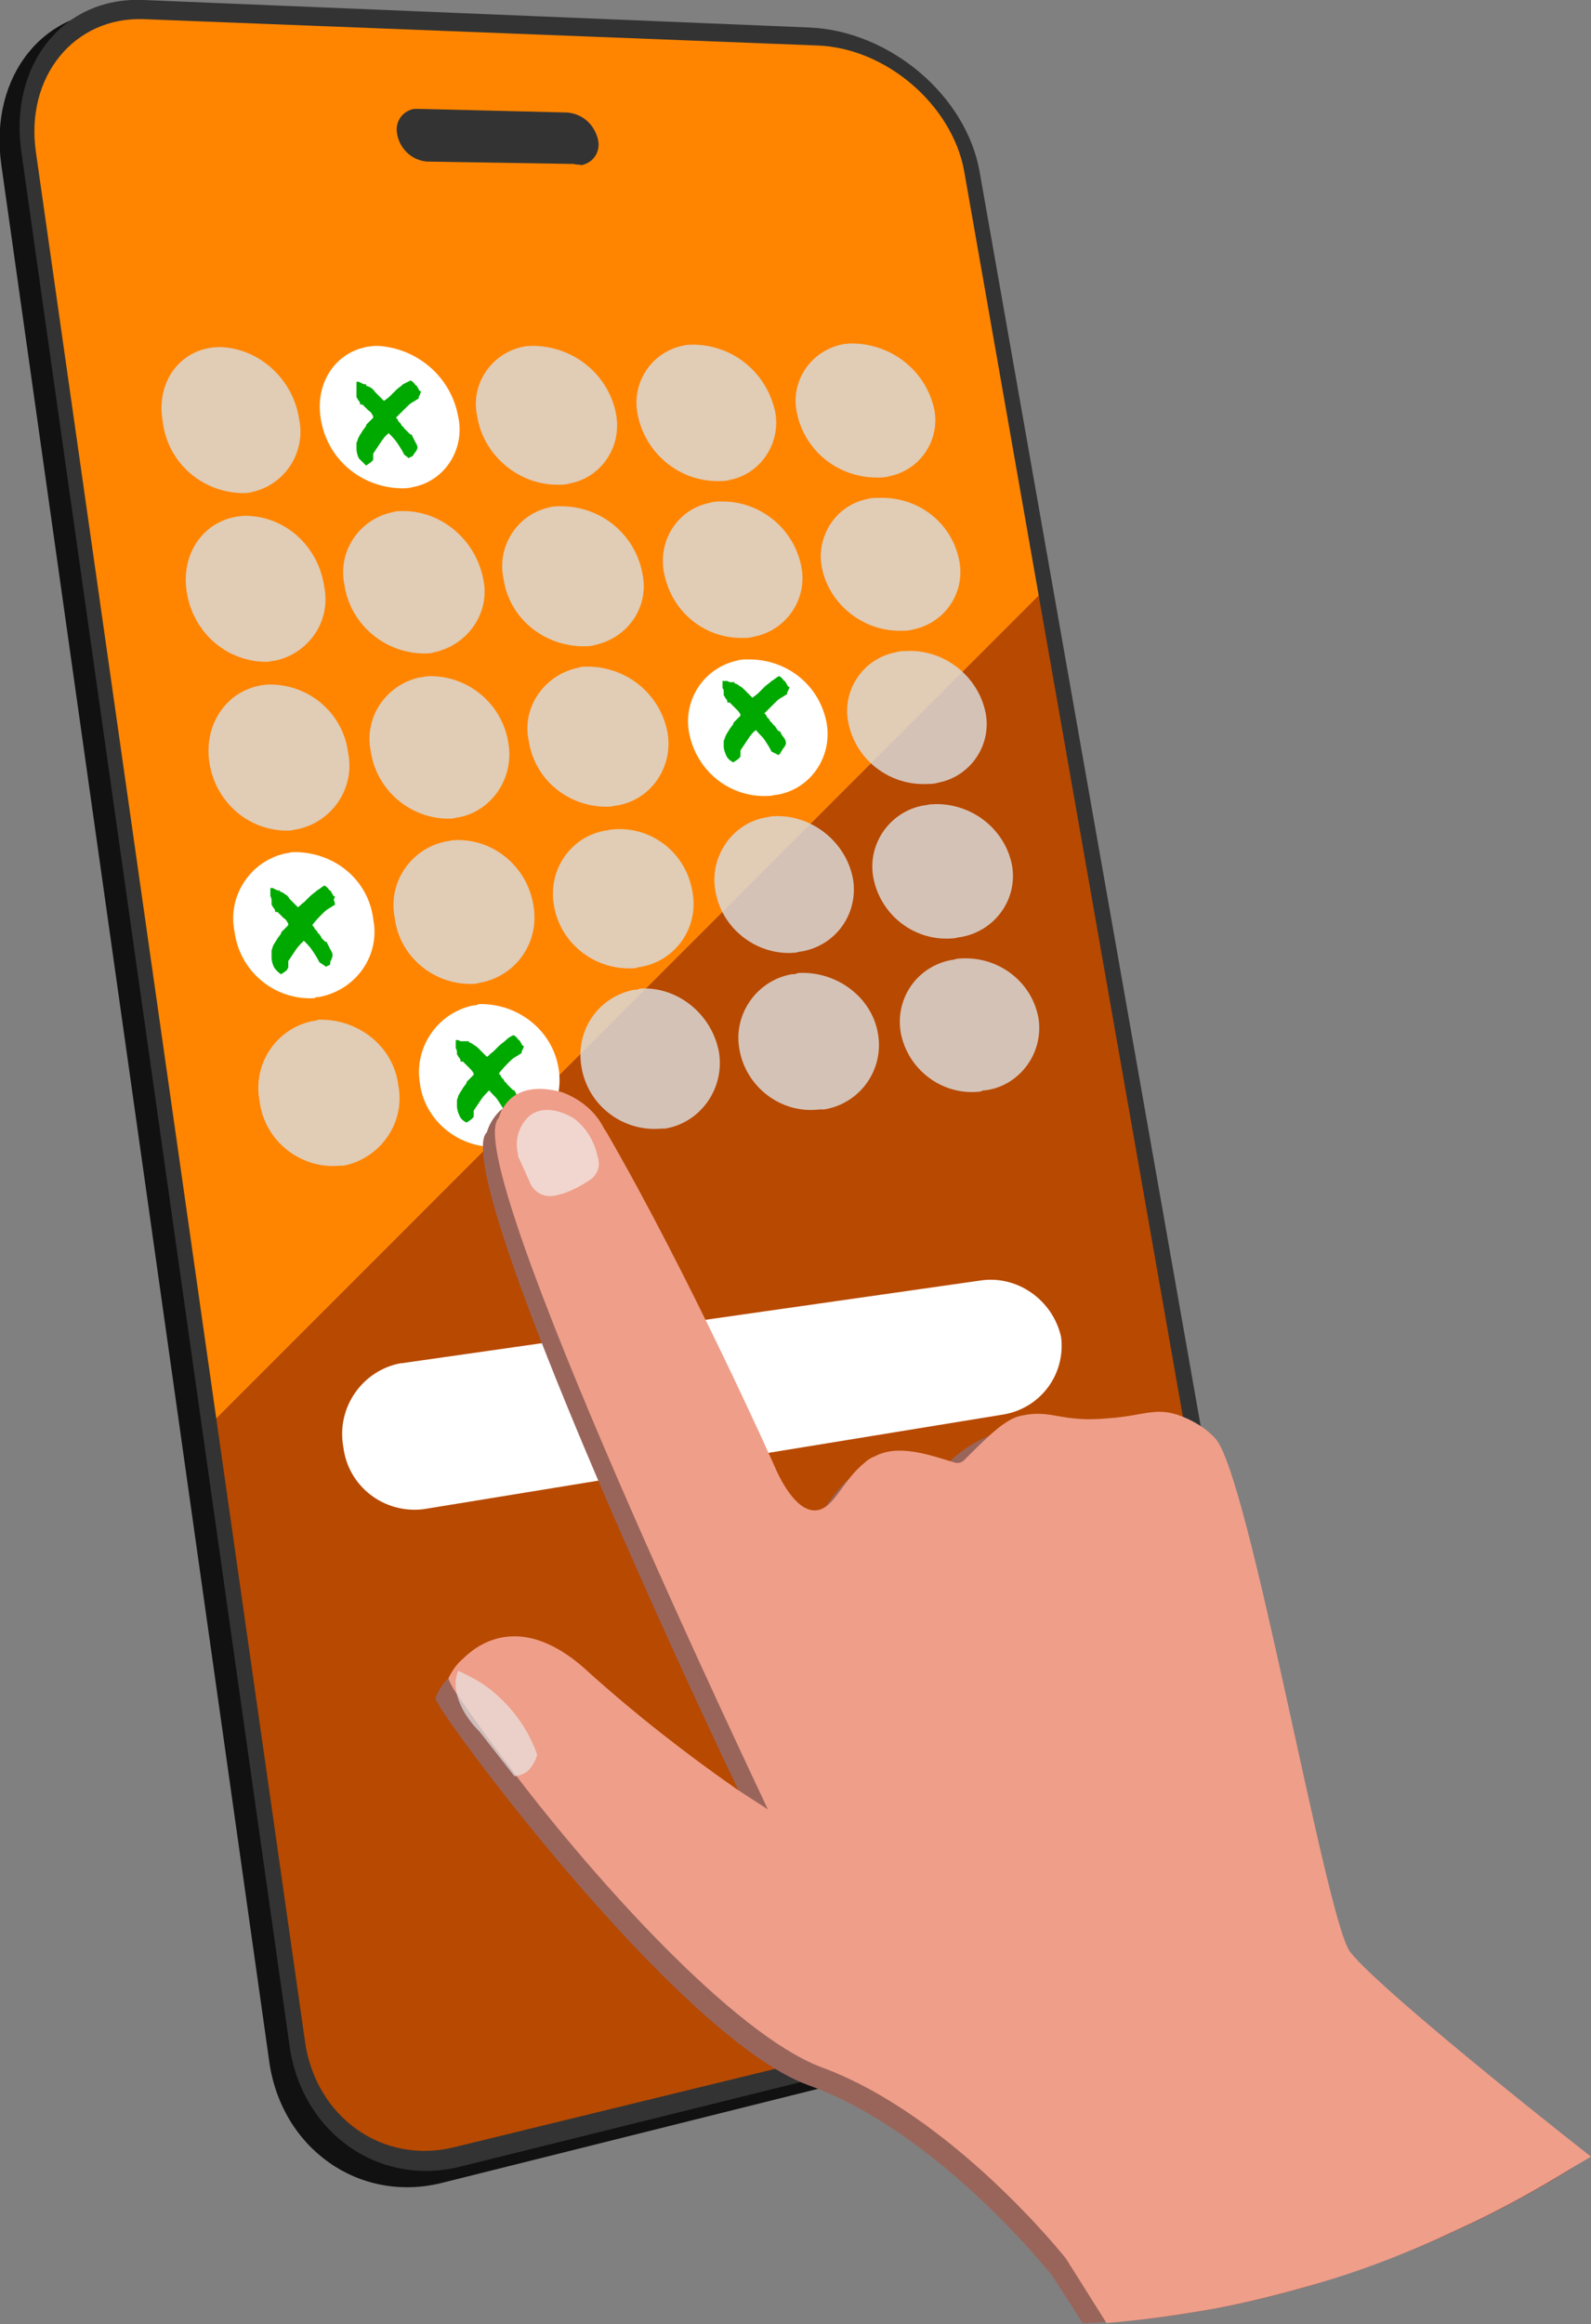 <?xml version="1.0" encoding="utf-8"?>
<!-- Generator: Adobe Illustrator 26.5.0, SVG Export Plug-In . SVG Version: 6.00 Build 0)  -->
<svg version="1.1" id="Layer_1" xmlns="http://www.w3.org/2000/svg" xmlns:xlink="http://www.w3.org/1999/xlink" x="0px" y="0px"
	 viewBox="0 0 133 194.2" style="enable-background:new 0 0 133 194.2;" xml:space="preserve">
<rect x="0" y="0" width="133" height="194.2" fill="#808080" stroke="none"/>
<style type="text/css">
	.st0{fill:#111111;}
	.st1{fill:#333333;}
	.st2{fill:url(#SVGID_1_);}
	.st3{fill:#FFFFFF;}
	.st4{opacity:0.83;fill:#DBDBDB;enable-background:new    ;}
	.st5{fill:#00A900;}
	.st6{fill:#99655B;}
	.st7{fill:#EF9E89;}
	.st8{opacity:0.67;fill:#F2F2F2;enable-background:new    ;}
	.st9{opacity:0.67;fill:#E8E8E8;enable-background:new    ;}
</style>
<g id="Layer_2_00000145027473050254164380000002305293121034658204_">
	<g id="Layer_1-2">
		<path class="st0" d="M66.1,3.1L10.4,0.9C3.7,0.6-0.9,6.3,0.1,13.7l22.4,158.5c1,7.3,7.5,11.9,14.4,10.2l57.2-14.3
			c6.9-1.7,11.6-8.3,10.4-14.7L80.3,15.2C79.2,8.8,72.8,3.4,66.1,3.1z"/>
		<path class="st1" d="M67.7,2.3L12,0C5.3-0.3,0.7,5.4,1.8,12.8l22.4,158.1c1,7.3,7.5,11.9,14.4,10.1l57.2-14.2
			c6.9-1.7,11.6-8.3,10.4-14.6L81.9,14.4C80.8,8,74.4,2.6,67.7,2.3z"/>
		
			<linearGradient id="SVGID_1_" gradientUnits="userSpaceOnUse" x1="112.039" y1="44.437" x2="-14.953" y2="171.439" gradientTransform="matrix(1 0 0 -1 0 196)">
			<stop  offset="0.5" style="stop-color:#B84900"/>
			<stop  offset="0.5" style="stop-color:#FF8500"/>
		</linearGradient>
		<path class="st2" d="M95.8,165.3L38,179.4c-6,1.5-11.6-2.5-12.5-8.8L3,12.7C2.1,6.4,6.2,1.4,12,1.6l56.3,2.2
			C74.1,4,79.6,8.8,80.6,14.3l24.3,138.3C105.8,158.1,101.8,163.8,95.8,165.3z"/>
		<path class="st1" d="M48,13.7l-12.3-0.2c-1.3-0.1-2.3-1.1-2.5-2.3l0,0c-0.2-1,0.4-1.9,1.4-2.1c0.2,0,0.3,0,0.5,0l12.3,0.3
			c1.3,0.1,2.3,1,2.6,2.3l0,0c0.2,1-0.4,1.9-1.4,2.1C48.3,13.7,48.2,13.8,48,13.7z"/>
		<path class="st3" d="M83.8,118.2l-48.4,7.9c-3.3,0.4-6.3-1.9-6.7-5.2l0,0c-0.6-3.3,1.6-6.4,4.8-7c0,0,0.1,0,0.1,0l48.3-6.9
			c3.1-0.5,6.1,1.6,6.8,4.7l0,0C89.1,114.8,87,117.7,83.8,118.2C83.8,118.2,83.8,118.2,83.8,118.2z"/>
		<path class="st4" d="M25,35c0.6,2.8-1.2,5.5-3.9,6.1c-0.3,0.1-0.6,0.1-0.9,0.1c-3.4-0.1-6.2-2.6-6.6-6C13,31.8,15.2,29,18.4,29
			C21.7,29.1,24.5,31.7,25,35z"/>
		<path class="st3" d="M38.3,34.8c0.6,2.7-1.1,5.4-3.8,5.9c-0.3,0.1-0.7,0.1-1,0.1c-3.4-0.1-6.2-2.5-6.7-5.9c-0.5-3.3,1.7-6,4.8-6
			C34.9,29.1,37.7,31.5,38.3,34.8z"/>
		<path class="st4" d="M51.5,34.6c0.5,2.7-1.2,5.3-3.9,5.8c-0.3,0.1-0.6,0.1-1,0.1c-3.3,0-6.2-2.5-6.7-5.7c-0.6-2.6,1.1-5.2,3.7-5.8
			c0.4-0.1,0.7-0.1,1.1-0.1C48.1,29,50.9,31.4,51.5,34.6z"/>
		<path class="st4" d="M64.8,34.4c0.5,2.6-1.2,5.2-3.8,5.7c-0.3,0.1-0.6,0.1-1,0.1c-3.3,0-6.1-2.4-6.7-5.6c-0.5-2.6,1.1-5.1,3.7-5.7
			c0.4-0.1,0.7-0.1,1.1-0.1C61.4,28.9,64.1,31.2,64.8,34.4z"/>
		<path class="st4" d="M78.1,34.2c0.5,2.6-1.2,5.1-3.8,5.6c-0.3,0.1-0.7,0.1-1,0.1c-3.3,0-6.1-2.3-6.7-5.5c-0.5-2.5,1.1-5,3.7-5.6
			c0.4-0.1,0.8-0.1,1.1-0.1C74.6,28.8,77.4,31,78.1,34.2z"/>
		<path class="st4" d="M27.1,49c0.6,2.9-1.3,5.6-4.1,6.2c-0.2,0-0.5,0.1-0.7,0.1c-3.4,0-6.2-2.5-6.7-5.9c-0.5-3.4,1.7-6.2,4.9-6.3
			C23.8,43.1,26.6,45.6,27.1,49z"/>
		<path class="st4" d="M40.4,48.4c0.6,2.8-1.3,5.5-4.1,6.1c-0.3,0.1-0.5,0.1-0.8,0.1c-3.3,0-6.2-2.4-6.7-5.7c-0.6-2.8,1.2-5.5,4-6.1
			c0.3-0.1,0.6-0.1,0.9-0.1C37,42.7,39.8,45.2,40.4,48.4z"/>
		<path class="st4" d="M53.7,47.9c0.6,2.8-1.2,5.4-4,6C49.4,54,49.1,54,48.8,54c-3.3,0-6.2-2.3-6.7-5.6c-0.6-2.7,1.1-5.4,3.8-6
			c0.3-0.1,0.7-0.1,1-0.1C50.3,42.3,53.1,44.7,53.7,47.9z"/>
		<path class="st4" d="M67,47.4c0.5,2.7-1.3,5.3-4,5.8c-0.3,0.1-0.6,0.1-0.8,0.1c-3.3,0.1-6.1-2.2-6.7-5.5c-0.5-2.7,1.2-5.3,3.9-5.8
			c0.3-0.1,0.6-0.1,1-0.1C63.6,41.9,66.4,44.2,67,47.4z"/>
		<path class="st4" d="M80.2,46.9c0.5,2.7-1.3,5.2-3.9,5.7c-0.3,0.1-0.6,0.1-0.9,0.1c-3.2,0.1-6.1-2.2-6.7-5.3
			c-0.5-2.6,1.2-5.2,3.8-5.7c0.3-0.1,0.7-0.1,1-0.1C76.8,41.5,79.6,43.7,80.2,46.9z"/>
		<path class="st4" d="M29.1,62.9c0.6,2.9-1.3,5.8-4.3,6.4c-0.2,0-0.4,0.1-0.6,0.1c-3.4,0.1-6.2-2.4-6.7-5.7
			c-0.5-3.4,1.7-6.3,4.9-6.5C25.8,57.1,28.7,59.6,29.1,62.9z"/>
		<path class="st4" d="M42.5,62.1c0.5,2.9-1.4,5.7-4.2,6.2c-0.2,0-0.4,0.1-0.6,0.1c-3.3,0.1-6.2-2.3-6.7-5.6
			c-0.6-2.9,1.3-5.6,4.1-6.2c0.2,0,0.5-0.1,0.7-0.1C39.1,56.4,42,58.8,42.5,62.1z"/>
		<path class="st4" d="M55.8,61.2c0.5,2.8-1.3,5.6-4.2,6.1c-0.2,0-0.4,0.1-0.7,0.1c-3.3,0.1-6.2-2.2-6.7-5.5
			c-0.6-2.8,1.3-5.5,4.1-6.1c0.3-0.1,0.5-0.1,0.8-0.1C52.4,55.7,55.2,58,55.8,61.2z"/>
		<path class="st3" d="M69.1,60.4c0.5,2.8-1.3,5.5-4.1,6c-0.2,0-0.5,0.1-0.7,0.1c-3.3,0.2-6.1-2.1-6.7-5.3c-0.5-2.8,1.3-5.4,4-6
			c0.3-0.1,0.5-0.1,0.8-0.1C65.7,55,68.5,57.2,69.1,60.4z"/>
		<path class="st4" d="M82.4,59.6c0.5,2.7-1.3,5.3-4,5.8c-0.3,0.1-0.6,0.1-0.8,0.1c-3.2,0.2-6.1-2-6.7-5.2c-0.5-2.7,1.3-5.3,4-5.8
			c0.3-0.1,0.6-0.1,0.8-0.1C78.9,54.2,81.8,56.5,82.4,59.6z"/>
		<path class="st3" d="M31.2,76.8c0.6,3-1.4,5.9-4.5,6.5c-0.1,0-0.3,0-0.4,0.1c-3.4,0.2-6.3-2.3-6.7-5.6c-0.6-3,1.4-5.9,4.3-6.5
			c0.2,0,0.4-0.1,0.5-0.1C27.9,71.1,30.8,73.5,31.2,76.8z"/>
		<path class="st4" d="M44.6,75.7c0.5,3-1.4,5.8-4.4,6.4c-0.2,0-0.3,0.1-0.5,0.1c-3.3,0.2-6.3-2.2-6.7-5.5c-0.6-2.9,1.3-5.8,4.3-6.4
			c0.2,0,0.4-0.1,0.6-0.1C41.2,70,44.1,72.4,44.6,75.7z"/>
		<path class="st4" d="M57.9,74.6c0.5,2.9-1.4,5.7-4.4,6.2c-0.2,0-0.3,0.1-0.5,0.1c-3.3,0.2-6.2-2.1-6.7-5.3
			c-0.5-2.9,1.4-5.7,4.3-6.2c0.2,0,0.4-0.1,0.6-0.1C54.5,69,57.4,71.3,57.9,74.6z"/>
		<path class="st4" d="M71.3,73.4c0.5,2.9-1.4,5.6-4.3,6.1c-0.2,0-0.4,0.1-0.5,0.1c-3.2,0.3-6.2-2-6.7-5.2c-0.5-2.8,1.4-5.6,4.2-6.1
			c0.2,0,0.4-0.1,0.6-0.1C67.8,68,70.7,70.3,71.3,73.4z"/>
		<path class="st4" d="M84.6,72.3c0.5,2.8-1.4,5.5-4.3,6c-0.2,0-0.4,0.1-0.6,0.1c-3.2,0.3-6.1-1.9-6.7-5.1c-0.5-2.8,1.4-5.5,4.2-6
			c0.2,0,0.4-0.1,0.7-0.1C81.1,67,84,69.2,84.6,72.3z"/>
		<path class="st4" d="M33.3,90.7c0.6,3.1-1.5,6.1-4.6,6.7c-0.1,0-0.2,0-0.3,0c-3.3,0.3-6.3-2.1-6.7-5.4c-0.6-3.1,1.4-6.1,4.5-6.7
			c0.1,0,0.2,0,0.4-0.1C29.9,85.1,32.9,87.4,33.3,90.7z"/>
		<path class="st3" d="M46.7,89.3c0.5,3.1-1.5,6-4.6,6.5c-0.1,0-0.2,0-0.3,0c-3.3,0.3-6.3-2.1-6.7-5.3c-0.5-3,1.5-5.9,4.5-6.5
			c0.1,0,0.3,0,0.4-0.1C43.3,83.8,46.2,86.1,46.7,89.3z"/>
		<path class="st4" d="M60.1,87.9c0.5,3-1.5,5.9-4.5,6.4c-0.1,0-0.2,0-0.3,0c-3.3,0.3-6.2-2-6.7-5.2c-0.5-3,1.4-5.8,4.4-6.4
			c0.2,0,0.3,0,0.5-0.1C56.6,82.4,59.5,84.7,60.1,87.9z"/>
		<path class="st4" d="M73.4,86.4c0.5,3-1.5,5.8-4.5,6.3c-0.1,0-0.2,0-0.4,0c-3.2,0.4-6.2-1.9-6.7-5.1c-0.5-2.9,1.5-5.7,4.4-6.2
			c0.2,0,0.3,0,0.5-0.1C69.9,81.1,72.9,83.3,73.4,86.4z"/>
		<path class="st4" d="M86.8,85c0.5,2.9-1.5,5.7-4.4,6.1c-0.1,0-0.3,0-0.4,0.1c-3.2,0.4-6.1-1.8-6.7-4.9c-0.5-2.9,1.4-5.6,4.3-6.1
			c0.2,0,0.3-0.1,0.5-0.1C83.3,79.8,86.2,81.9,86.8,85z"/>
		<path class="st5" d="M33.8,38c-0.2-0.4-0.4-0.7-0.6-1c-0.2-0.3-0.5-0.6-0.7-0.8c-0.3,0.2-0.5,0.5-0.7,0.8
			c-0.2,0.3-0.4,0.6-0.6,0.9c0,0.1,0,0.2,0,0.4c0,0.1,0,0.2-0.1,0.2c0,0.1-0.1,0.1-0.2,0.2l-0.3,0.2c-0.2-0.2-0.4-0.4-0.6-0.6
			c-0.1-0.2-0.2-0.5-0.2-0.8c0-0.2,0-0.4,0-0.5c0.1-0.2,0.1-0.3,0.2-0.5c0.1-0.2,0.2-0.3,0.3-0.5l0.3-0.4c0-0.1,0-0.1,0.1-0.2
			l0.2-0.2l0.2-0.2c0.1-0.1,0.1-0.1,0.1-0.2c-0.1-0.2-0.2-0.4-0.4-0.5c-0.2-0.2-0.3-0.3-0.5-0.5c0,0-0.1,0-0.1,0c0,0-0.1,0-0.1,0
			c0-0.1,0-0.2-0.1-0.3c-0.1-0.1-0.1-0.2-0.2-0.3v-0.3c0-0.1,0-0.3,0-0.4c0-0.1,0-0.1,0-0.2v-0.2c0,0,0-0.1,0-0.1c0,0,0-0.1,0-0.1
			c0.1,0,0.2,0,0.2,0l0.2,0.1l0.2,0.1c0.1,0,0.1,0,0.2,0c0,0,0,0.1,0,0.1l0,0l0,0l0,0c0.1,0.1,0.3,0.1,0.4,0.2
			c0.2,0.1,0.3,0.3,0.4,0.4c0.1,0.1,0.3,0.3,0.4,0.4l0.3,0.3c0.1-0.1,0.3-0.2,0.5-0.4l0.5-0.5c0.2-0.2,0.4-0.3,0.6-0.5
			c0.2-0.1,0.4-0.2,0.6-0.3c0.1,0,0.2,0.1,0.3,0.2c0.1,0.1,0.1,0.2,0.2,0.2c0.1,0.1,0.1,0.2,0.2,0.3c0,0.1,0.1,0.2,0.2,0.2
			c0,0.1-0.1,0.2-0.1,0.3c-0.1,0.1-0.1,0.2-0.1,0.3c-0.2,0.1-0.3,0.2-0.5,0.3c-0.2,0.1-0.4,0.3-0.6,0.5c-0.2,0.2-0.5,0.5-0.8,0.8
			c0.1,0.1,0.2,0.2,0.2,0.3l0.2,0.2l0.1,0.2c0.1,0,0.1,0.1,0.2,0.2l0.2,0.2l0.2,0.2c0.1,0.1,0.1,0.1,0.2,0.1
			c0.1,0.2,0.2,0.4,0.3,0.6c0.1,0.2,0.2,0.3,0.2,0.5c0,0.1-0.1,0.3-0.2,0.4c-0.1,0.1-0.1,0.2-0.2,0.3l-0.2,0.1
			c-0.1,0-0.1,0.1-0.1,0.1L33.8,38z"/>
		<path class="st5" d="M64.5,62.8c-0.2-0.4-0.4-0.7-0.6-1c-0.2-0.3-0.5-0.5-0.7-0.8c-0.3,0.2-0.5,0.5-0.7,0.8
			c-0.2,0.3-0.4,0.6-0.6,0.9c0,0.1,0,0.2,0,0.4c0,0.1,0,0.2-0.1,0.2c0,0.1-0.1,0.1-0.2,0.2l-0.3,0.2c-0.2-0.1-0.5-0.3-0.6-0.6
			c-0.1-0.2-0.2-0.5-0.2-0.7c0-0.2,0-0.3,0-0.5c0.1-0.2,0.1-0.3,0.2-0.5c0.1-0.2,0.2-0.3,0.3-0.5l0.3-0.4c0-0.1,0-0.1,0.1-0.2
			l0.2-0.2l0.2-0.2c0.1-0.1,0.1-0.1,0.1-0.2c-0.1-0.2-0.2-0.3-0.4-0.5c-0.2-0.2-0.3-0.3-0.5-0.5c0,0-0.1,0-0.1,0c0,0-0.1,0-0.1,0
			c0-0.1,0-0.2-0.1-0.3c-0.1-0.1-0.1-0.2-0.2-0.3v-0.3c0-0.1,0-0.2-0.1-0.3c0-0.1,0-0.1,0-0.2v-0.2c0,0,0-0.1,0-0.1c0,0,0-0.1,0-0.1
			c0.1,0,0.3,0,0.4,0l0.2,0.1l0.2,0c0.1,0,0.1,0,0.2,0c0,0,0,0,0,0.1l0,0l0,0l0,0c0.1,0,0.3,0.1,0.4,0.2c0.2,0.1,0.3,0.2,0.4,0.3
			c0.1,0.1,0.3,0.3,0.4,0.4l0.3,0.3c0.1-0.1,0.3-0.2,0.5-0.4l0.5-0.5c0.2-0.2,0.4-0.3,0.6-0.5c0.2-0.1,0.4-0.3,0.6-0.4
			c0.1,0,0.2,0.1,0.3,0.2c0.1,0.1,0.1,0.2,0.2,0.2c0.1,0.1,0.1,0.2,0.2,0.3c0,0.1,0.1,0.2,0.2,0.2c0,0.1-0.1,0.2-0.1,0.3
			c-0.1,0.1-0.1,0.2-0.1,0.3c-0.2,0.1-0.3,0.2-0.5,0.3c-0.2,0.1-0.4,0.3-0.6,0.5c-0.2,0.2-0.5,0.5-0.8,0.8c0.1,0.1,0.2,0.2,0.2,0.3
			l0.2,0.2l0.1,0.2c0.1,0,0.1,0.1,0.2,0.2l0.2,0.2L65,61c0.1,0.1,0.1,0.1,0.2,0.1c0.1,0.2,0.2,0.4,0.3,0.5c0.1,0.1,0.2,0.3,0.2,0.5
			c0,0.1-0.1,0.3-0.2,0.4c-0.1,0.1-0.1,0.2-0.2,0.3L65.2,63c-0.1,0-0.1,0.1-0.1,0.1L64.5,62.8z"/>
		<path class="st5" d="M26.7,80.4c-0.2-0.4-0.4-0.7-0.6-1c-0.2-0.3-0.5-0.6-0.7-0.8c-0.3,0.3-0.5,0.5-0.7,0.8
			c-0.2,0.3-0.4,0.6-0.6,0.9c0,0.1,0,0.3,0,0.4c0,0.1,0,0.2-0.1,0.3c0,0.1-0.1,0.1-0.2,0.2l-0.3,0.2c-0.2-0.1-0.5-0.4-0.6-0.6
			c-0.1-0.2-0.2-0.5-0.2-0.8c0-0.2,0-0.4,0-0.6c0.1-0.2,0.1-0.4,0.2-0.5c0.1-0.2,0.2-0.3,0.3-0.5l0.3-0.4c0-0.1,0-0.1,0.1-0.2
			l0.2-0.2l0.2-0.2c0.1-0.1,0.1-0.1,0.1-0.2c-0.1-0.2-0.2-0.4-0.4-0.5c-0.2-0.2-0.3-0.3-0.5-0.5c0,0-0.1,0-0.1,0c0,0-0.1,0-0.1,0
			c0-0.1,0-0.2-0.1-0.3c-0.1-0.1-0.1-0.2-0.2-0.3v-0.3c0-0.1,0-0.3-0.1-0.4c0-0.1,0-0.1,0-0.2v-0.2c0,0,0-0.1,0-0.2c0,0,0-0.1,0-0.1
			c0.1,0,0.2,0,0.2,0l0.2,0.1l0.2,0.1c0.1,0,0.1,0,0.2,0c0,0,0,0.1,0,0.1l0,0l0,0l0,0c0.1,0,0.3,0.1,0.4,0.2
			c0.2,0.1,0.3,0.2,0.4,0.4c0.1,0.1,0.3,0.3,0.4,0.4l0.3,0.3c0.2-0.1,0.3-0.3,0.5-0.4l0.5-0.5c0.2-0.2,0.4-0.3,0.6-0.5
			c0.2-0.1,0.4-0.3,0.6-0.4c0.1,0,0.2,0.1,0.3,0.2c0.1,0.1,0.1,0.2,0.2,0.2c0.1,0.1,0.1,0.2,0.2,0.3c0,0.1,0.1,0.2,0.2,0.2
			c0,0.1-0.1,0.2-0.1,0.3C28,75.4,28,75.5,28,75.6c-0.2,0.1-0.3,0.2-0.5,0.3c-0.2,0.1-0.4,0.3-0.6,0.5c-0.2,0.2-0.5,0.5-0.8,0.9
			c0.1,0.1,0.2,0.2,0.2,0.3l0.2,0.2l0.1,0.2c0.1,0,0.1,0.1,0.2,0.2l0.1,0.2l0.2,0.2c0.1,0.1,0.1,0.1,0.2,0.1
			c0.1,0.2,0.2,0.4,0.3,0.6c0.1,0.2,0.2,0.3,0.2,0.5c0,0.2-0.1,0.3-0.1,0.4c-0.1,0.1-0.1,0.2-0.1,0.4l-0.2,0.1
			c-0.1,0-0.1,0.1-0.1,0.1L26.7,80.4z"/>
		<path class="st5" d="M42.2,92.9c-0.2-0.4-0.4-0.7-0.6-1c-0.2-0.3-0.5-0.5-0.7-0.8c-0.3,0.3-0.5,0.5-0.7,0.8
			c-0.2,0.3-0.4,0.6-0.6,0.9c0,0.1,0,0.3,0,0.4c0,0.1,0,0.2-0.1,0.2c0,0.1-0.1,0.1-0.2,0.2l-0.3,0.2c-0.2-0.1-0.5-0.3-0.6-0.6
			c-0.1-0.2-0.2-0.5-0.2-0.8c0-0.2,0-0.4,0-0.5c0.1-0.2,0.1-0.4,0.2-0.5c0.1-0.2,0.2-0.3,0.3-0.5l0.3-0.4c0-0.1,0-0.1,0.1-0.2
			l0.2-0.2l0.2-0.2c0.1-0.1,0.1-0.1,0.1-0.2c-0.1-0.2-0.2-0.3-0.4-0.5c-0.2-0.2-0.3-0.3-0.5-0.5c0,0-0.1,0-0.1,0c0,0-0.1,0-0.1,0
			c0-0.1,0-0.2-0.1-0.3c-0.1-0.1-0.1-0.2-0.2-0.3V88c0-0.1,0-0.3-0.1-0.4c0-0.1,0-0.1,0-0.2v-0.2c0,0,0-0.1,0-0.2c0,0,0-0.1,0-0.1
			c0.1,0,0.2,0,0.2,0l0.2,0.1H39c0.1,0,0.1,0,0.2,0c0,0,0,0.1,0,0.1l0,0l0,0l0,0c0.1,0,0.3,0.1,0.4,0.2c0.2,0.1,0.3,0.2,0.4,0.3
			c0.1,0.1,0.3,0.3,0.4,0.4l0.3,0.3c0.2-0.1,0.3-0.3,0.5-0.4l0.5-0.5c0.2-0.2,0.4-0.3,0.6-0.5c0.2-0.2,0.4-0.3,0.6-0.4
			c0.1,0,0.2,0.1,0.3,0.2c0.1,0.1,0.1,0.2,0.2,0.2c0.1,0.1,0.1,0.2,0.2,0.3c0,0.1,0.1,0.2,0.2,0.2c0,0.1-0.1,0.2-0.1,0.3
			c-0.1,0.1-0.1,0.2-0.1,0.3c-0.2,0.1-0.3,0.2-0.5,0.3c-0.2,0.1-0.4,0.3-0.6,0.5s-0.5,0.5-0.8,0.9c0.1,0.1,0.2,0.2,0.2,0.3l0.2,0.2
			l0.1,0.2c0.1,0,0.1,0.1,0.2,0.2l0.2,0.2l0.2,0.2c0.1,0.1,0.1,0.1,0.2,0.1c0.1,0.2,0.2,0.4,0.3,0.6c0.1,0.2,0.2,0.3,0.2,0.5
			c0,0.2-0.1,0.3-0.2,0.4c-0.1,0.1-0.1,0.2-0.2,0.3l-0.2,0.1c-0.1,0-0.1,0.1-0.1,0.1L42.2,92.9z"/>
		<path class="st6" d="M131.4,181.2c-3.1,1.9-6.2,3.6-9.5,5.1c-4,1.9-8.2,3.4-12.4,4.7c-3.2,0.9-6.4,1.7-9.7,2.2
			c-2.3,0.4-4.6,0.7-6.9,0.8h-0.4c-0.5,0-1.1,0.1-1.6,0.1h-0.4l-2.5-3.9c0,0-9.5-12.1-20.5-16c-11-4.1-31.2-31.5-31.1-32.3
			c0.2-0.6,0.6-1.2,1.1-1.7l0.1-0.1c1.8-1.8,5.5-3.6,10.6,1.1c4.7,4.2,9.7,8,15,11.3l0,0c0-0.1-0.6-1.3-1.6-3.2l0,0
			c-4.9-10.2-19.6-42.2-21.1-52c-0.2-1.4-0.2-2.3,0.2-2.7c0.2-0.7,0.6-1.3,1.1-1.8l0,0c1.3-1,3.2-0.7,4.2-0.4
			c0.5,0.1,0.9,0.3,1.3,0.6l0,0c0.7,0.5,1.4,1.2,1.9,1.9v0.1c0.1,0.1,0.2,0.2,0.2,0.3l0.2,0.3c7,12.1,14,27.9,14,27.9
			c0.5,1.2,1.7,3.8,3.4,3.8s2.2-2.4,4.3-4c0.2-0.2,0.5-0.3,0.8-0.5c2.2-1.2,4.8-0.8,6.8-0.2c1.5-1.6,3.4-2.7,5.5-3.2
			c2.7-0.6,3.2,0.6,7.4,0.2c2.8-0.3,3.8-0.9,5.7-0.3c1.2,0.4,2.4,1.1,3.2,2c2.8,3,9.1,39.6,11.2,42.9
			C113.5,166.9,125.2,176.4,131.4,181.2z"/>
		<path class="st7" d="M133,180.2l-1.2,0.7l-0.5,0.3c-3.1,1.9-6.2,3.6-9.5,5.1c-4,1.9-8.1,3.5-12.4,4.7c-3.2,0.9-6.4,1.7-9.7,2.2
			c-2.4,0.4-4.8,0.7-7.2,0.9l0,0l-3.4-5.4c0,0-9.5-12-20.5-16c-7.3-2.8-18.8-15.6-25.5-24.4c-0.1-0.1-0.2-0.2-0.2-0.3
			c-2.1-2.7-3.7-5-4.6-6.3c-0.3-0.4-0.6-0.9-0.8-1.4c0,0,0-0.1,0-0.1c0.3-0.6,0.7-1.2,1.2-1.6c1.8-1.8,5.5-3.6,10.6,1.2
			c3.9,3.5,8,6.7,12.3,9.7l0,0c1.5,1,2.5,1.6,2.6,1.7l0,0c-0.3-0.7-26-54.4-22.5-57.8c0-0.1,0.1-0.2,0.1-0.3l0,0
			c1.1-2.7,4-2.2,5.3-1.8c1.5,0.6,2.7,1.6,3.4,3l0.2,0.3c7,12.1,14,27.8,14,27.8c0.5,1.2,1.8,3.8,3.4,3.8s2.2-2.4,4.2-4
			c0.2-0.2,0.5-0.4,0.8-0.5c2-1.1,4.7-0.1,6.7,0.5c0.3,0.1,0.6,0,0.8-0.2c2-2,3.4-3.4,4.7-3.7c2.7-0.6,3.3,0.6,7.4,0.2
			c2.8-0.2,3.8-0.9,5.7-0.3c1.2,0.4,2.4,1.1,3.2,2c2.8,3,9.1,39.5,11.2,42.8C114.6,165.5,127,175.5,133,180.2z"/>
		<path class="st8" d="M43.4,96.8l0.9,2c0.3,0.8,1.2,1.3,2.1,1.1c1-0.2,2-0.7,2.9-1.3c0.6-0.4,0.9-1.1,0.7-1.8
			c0-0.1-0.1-0.3-0.1-0.4c-0.3-1.2-1-2.3-2-3c-0.2-0.1-2.1-1.3-3.6-0.2c-0.9,0.8-1.3,2-1,3.2C43.3,96.6,43.3,96.7,43.4,96.8z"/>
		<path class="st9" d="M38.3,139.6c1.1,0.5,2.2,1.1,3.1,1.9c1.6,1.4,2.8,3.1,3.5,5.1c-0.1,0.5-0.4,1-0.8,1.4
			c-0.3,0.2-0.7,0.4-1.1,0.4l-2.9-3.7c-0.5-0.5-2.2-2.3-2-4.4C38.2,140,38.2,139.8,38.3,139.6z"/>
	</g>
</g>
</svg>
